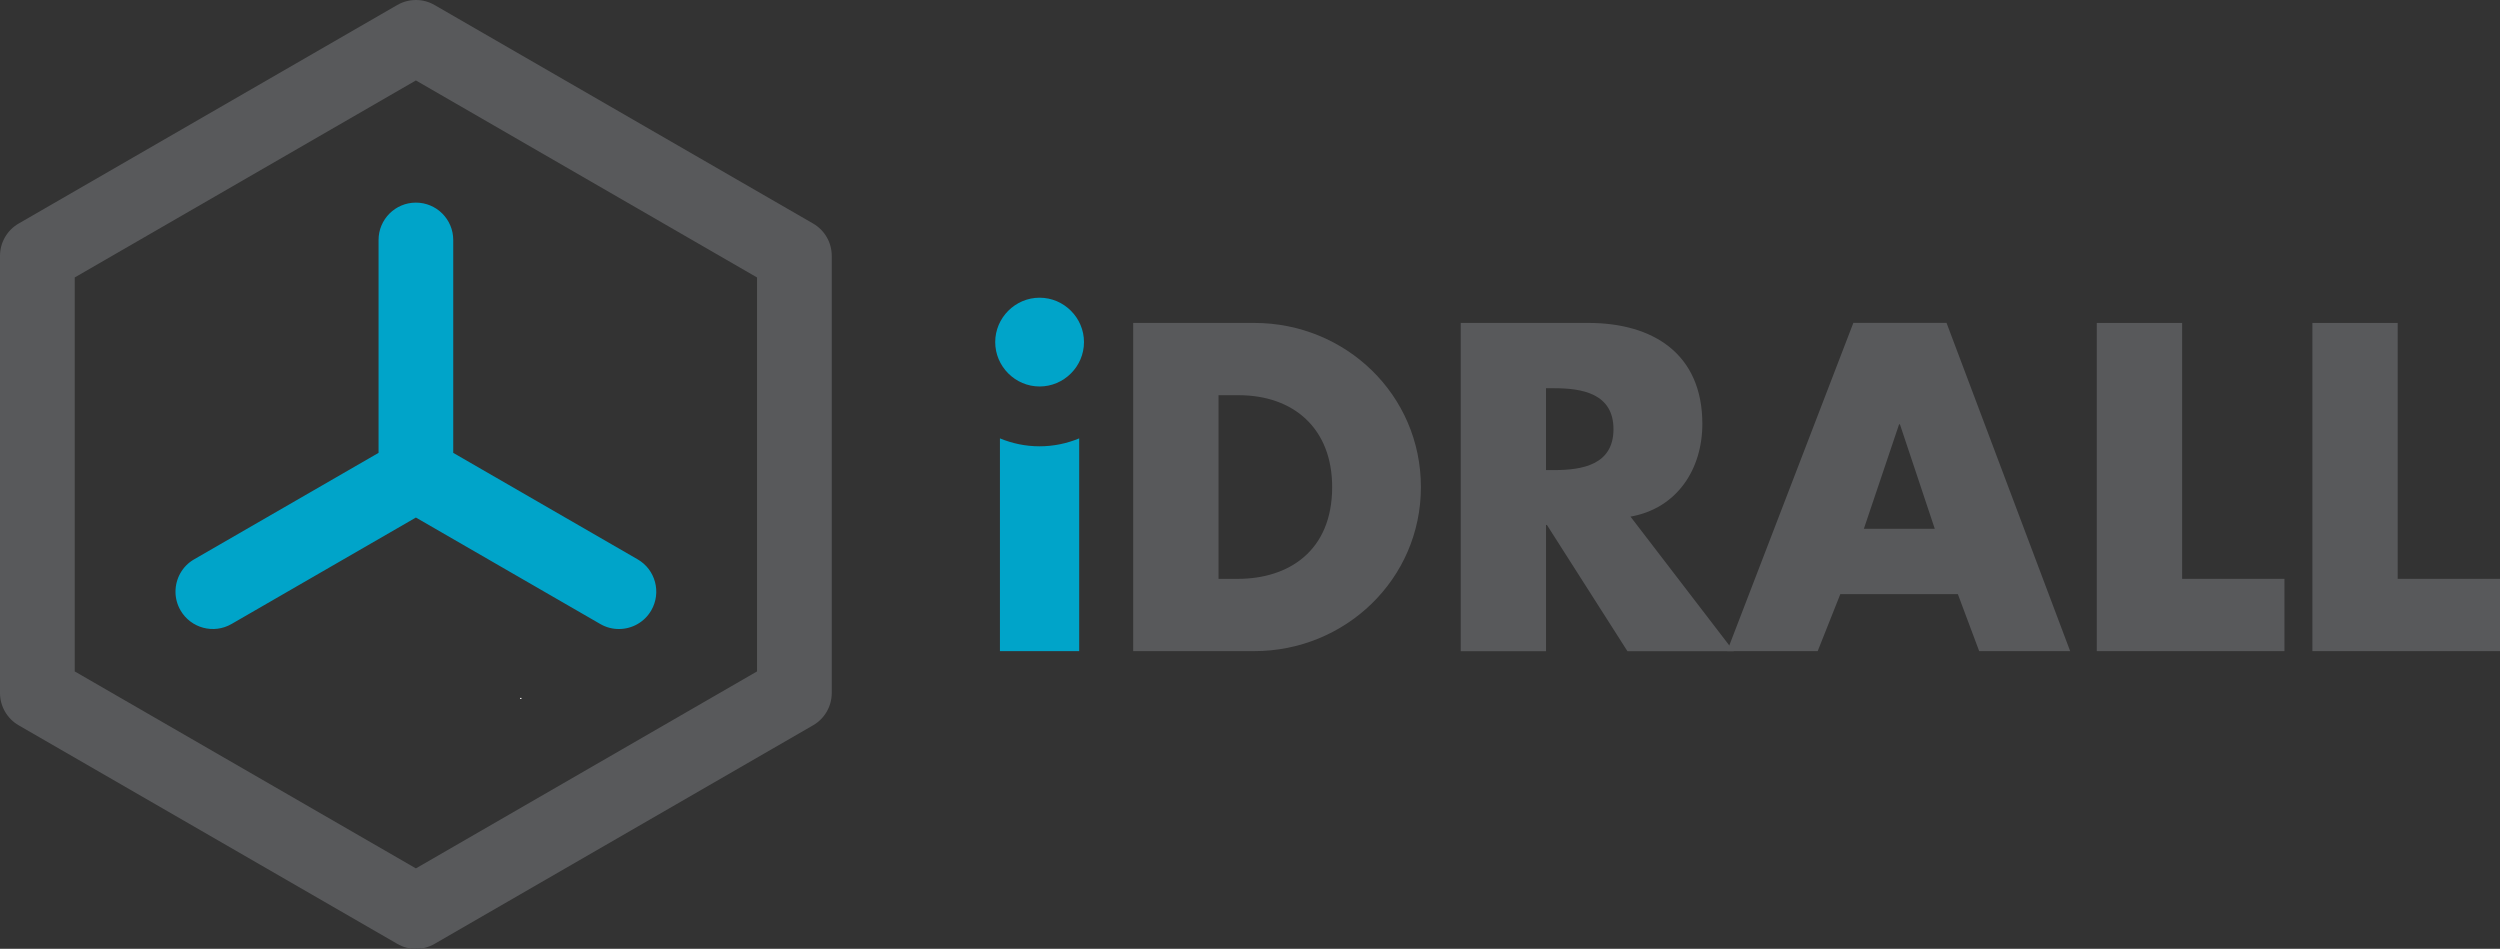 <?xml version="1.0" encoding="UTF-8"?>
<svg id="Layer_2" data-name="Layer 2" xmlns="http://www.w3.org/2000/svg" viewBox="0 0 602.61 228.71">
  <rect x="0" y="0" width="602.61" height="228.71" fill="#333333" stroke="none"/>
  <defs>
    <style>
      .cls-1 {
        fill: #00a4c9;
      }

      .cls-2 {
        fill: #58595b;
      }

      .cls-3 {
        fill: none;
        stroke: #fff;
        stroke-miterlimit: 10;
        stroke-width: .25px;
      }
    </style>
  </defs>
  <g id="Capa_1" data-name="Capa 1">
    <path class="cls-2" d="M100.25,228.71c-1.55,0-3.11-.39-4.5-1.21L4.5,174.83C1.72,173.23,0,170.25,0,167.04V61.68c0-3.22,1.71-6.19,4.5-7.8L95.75,1.21c2.79-1.61,6.22-1.61,9,0l91.24,52.67c2.79,1.61,4.5,4.57,4.5,7.8v105.36c0,3.21-1.72,6.19-4.5,7.79l-91.24,52.68c-1.4,.81-2.95,1.21-4.5,1.21ZM18.01,161.84l82.24,47.48,82.23-47.48V66.88L100.25,19.39,18.01,66.88v94.96Z"/>
    <path class="cls-1" d="M149.18,151.62c-1.53,0-3.07-.38-4.49-1.21l-44.44-25.66-44.44,25.66c-4.3,2.49-9.81,1.01-12.3-3.29-.82-1.42-1.21-2.97-1.21-4.49,0-3.12,1.61-6.15,4.5-7.81l44.45-25.66V57.84c0-4.97,4.03-9,9-9s9,4.03,9,9v51.32l44.44,25.66c4.31,2.48,5.78,7.99,3.3,12.3-1.67,2.89-4.69,4.5-7.8,4.5Z"/>
    <g>
      <g>
        <path class="cls-1" d="M261.29,82.46c0,5.88-4.83,10.7-10.7,10.7s-10.7-4.83-10.7-10.7,4.83-10.7,10.7-10.7,10.7,4.83,10.7,10.7Z"/>
        <path class="cls-1" d="M250.58,107.58c-3.38,0-6.6-.69-9.55-1.91v51.29h19.1v-51.29c-2.95,1.22-6.16,1.91-9.55,1.91Z"/>
      </g>
      <path class="cls-2" d="M273.15,77.84h29.17c22.03,0,40.18,17.31,40.18,39.56s-18.26,39.55-40.18,39.55h-29.17V77.84Zm20.57,61.69h4.62c12.28,0,22.77-6.71,22.77-22.13,0-14.17-9.34-22.14-22.56-22.14h-4.83v44.28Z"/>
      <path class="cls-2" d="M417.88,156.96h-25.6l-19.41-30.43h-.21v30.43h-20.56V77.84h30.75c15.63,0,27.49,7.45,27.49,24.34,0,10.92-6.09,20.36-17.32,22.35l24.87,32.42Zm-45.23-43.65h2c6.71,0,14.27-1.26,14.27-9.86s-7.56-9.87-14.27-9.87h-2v19.72Z"/>
      <path class="cls-2" d="M443.6,143.21l-5.46,13.74h-21.83l30.43-79.12h22.46l29.8,79.12h-21.93l-5.14-13.74h-28.33Zm14.37-40.92h-.21l-8.49,25.18h17.1l-8.4-25.18Z"/>
      <path class="cls-2" d="M525.99,139.53h24.66v17.42h-45.23V77.84h20.57v61.69Z"/>
      <path class="cls-2" d="M577.95,139.53h24.66v17.42h-45.22V77.84h20.56v61.69Z"/>
    </g>
    <line class="cls-3" x1="125.37" y1="168.35" x2="125.69" y2="168.35"/>
  </g>
</svg>